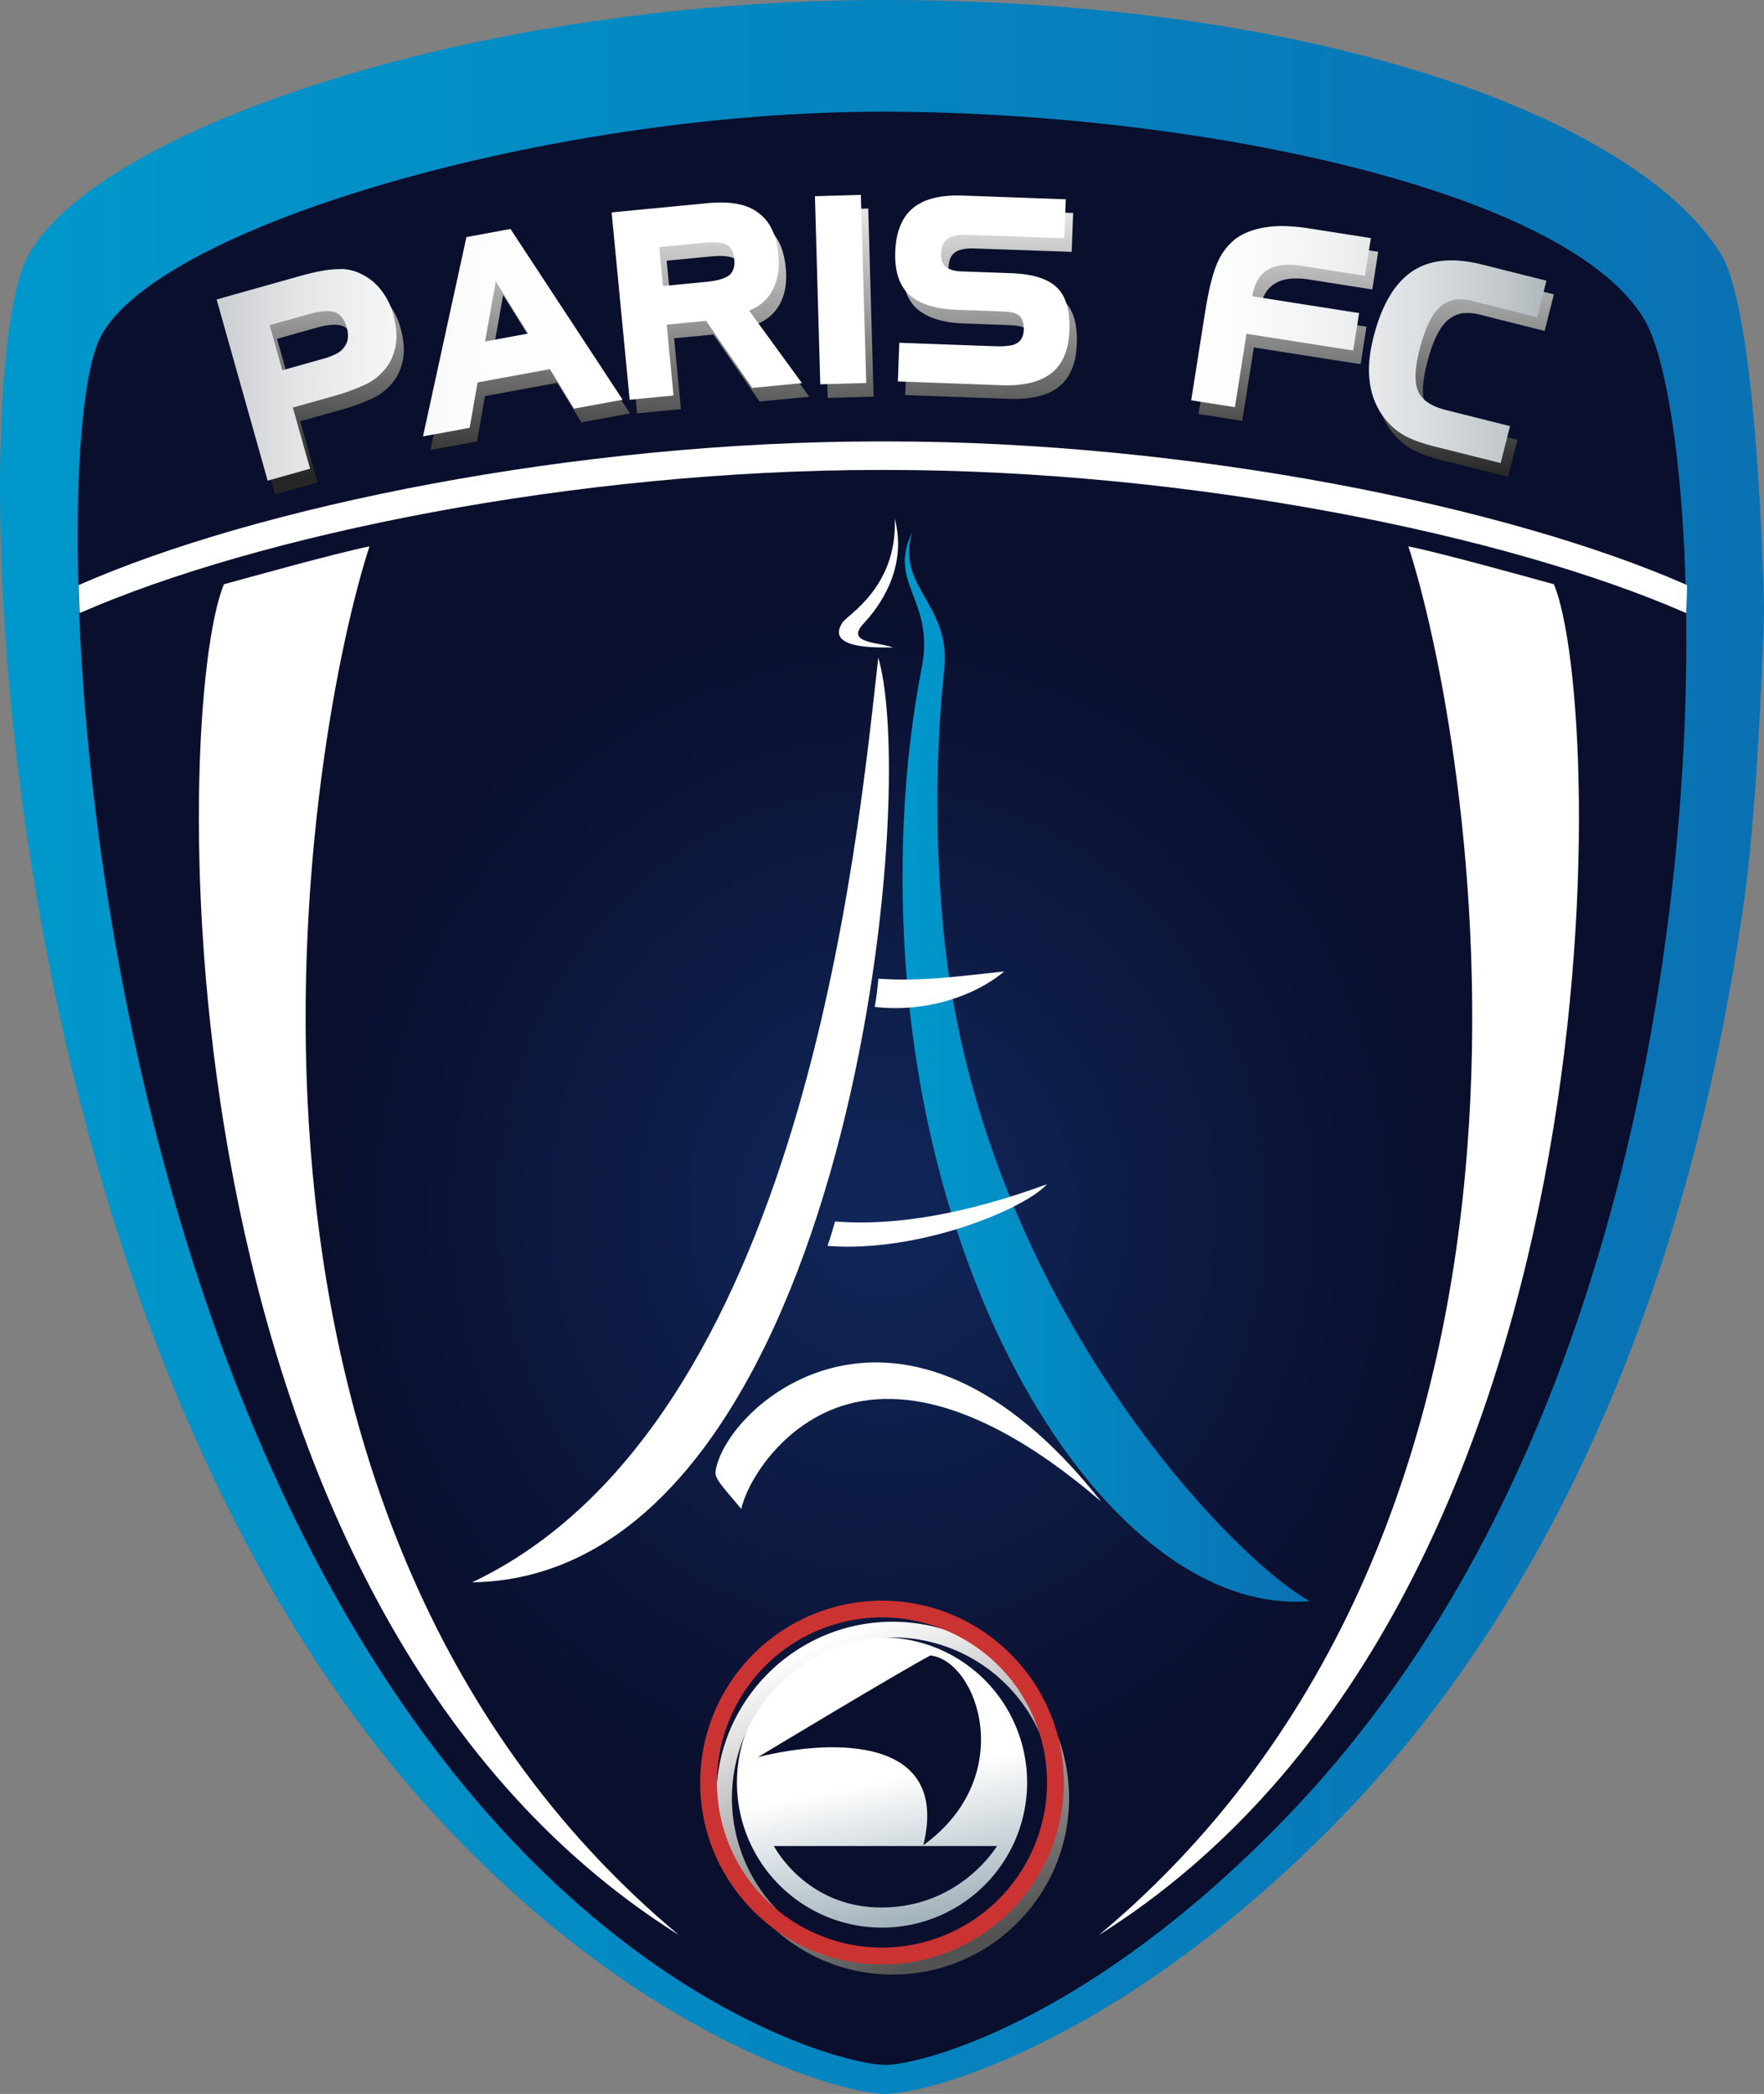 <svg xmlns="http://www.w3.org/2000/svg" viewBox="0 0 66.88 79.37"><rect x="0" y="0" width="66.88" height="79.37" fill="#808080" stroke="none"/><defs><linearGradient id="g" x1="296.152" x2="300.348" y1="-361.929" y2="-372.118" gradientTransform="matrix(1.155 0 0 -1.155 -310.022 -209.283)" gradientUnits="userSpaceOnUse"><stop offset="0" style="stop-color:#fff"/><stop offset="1" style="stop-color:#525252"/></linearGradient><linearGradient id="f" x1="297.919" x2="298.902" y1="-366.503" y2="-371.137" gradientTransform="matrix(1.155 0 0 -1.155 -310.022 -209.283)" gradientUnits="userSpaceOnUse"><stop offset="0" style="stop-color:#fff"/><stop offset="1" style="stop-color:#a3b3bc"/></linearGradient><linearGradient id="e" x1="276.102" x2="319.752" y1="-319.201" y2="-319.201" gradientTransform="matrix(1.155 0 0 -1.155 -310.022 -209.283)" gradientUnits="userSpaceOnUse"><stop offset="0" style="stop-color:#cbced1"/><stop offset=".056" style="stop-color:#e1e3e5"/><stop offset=".118" style="stop-color:#f2f3f3"/><stop offset=".186" style="stop-color:#fcfcfc"/><stop offset=".273" style="stop-color:#fff"/><stop offset=".703" style="stop-color:#fff"/><stop offset=".772" style="stop-color:#fbfcfc"/><stop offset=".839" style="stop-color:#f0f1f2"/><stop offset=".904" style="stop-color:#dcdfe1"/><stop offset=".968" style="stop-color:#c1c7ca"/><stop offset="1" style="stop-color:#b1b8bc"/></linearGradient><linearGradient id="d" x1="298.17" x2="298.17" y1="-313.884" y2="-323.765" gradientTransform="matrix(1.155 0 0 -1.155 -310.022 -209.283)" gradientUnits="userSpaceOnUse"><stop offset="0" style="stop-color:#fff"/><stop offset="1" style="stop-color:#262626"/></linearGradient><linearGradient id="c" x1="298.615" x2="311.978" y1="-343.129" y2="-343.129" gradientTransform="matrix(1.155 0 0 -1.155 -310.022 -209.283)" gradientUnits="userSpaceOnUse"><stop offset="0" style="stop-color:#0098cc"/><stop offset="1" style="stop-color:#0a71b3"/></linearGradient><linearGradient id="a" x1="268.989" x2="326.896" y1="-342.478" y2="-342.478" gradientTransform="matrix(1.155 0 0 -1.155 -310.022 -209.283)" gradientUnits="userSpaceOnUse"><stop offset="0" style="stop-color:#0098cc"/><stop offset="1" style="stop-color:#0a71b3"/></linearGradient><radialGradient id="b" cx="297.941" cy="-315.912" r="26.459" gradientTransform="matrix(1.155 0 0 -1.261 -310.022 -205.94)" gradientUnits="userSpaceOnUse"><stop offset=".018" style="stop-color:#102659"/><stop offset=".697" style="stop-color:#0a0f2d"/></radialGradient></defs><path d="M67.535 169.587c.001-.045-.21-11.082-1.637-13.378-3.195-5.144-15.234-9.618-31.701-9.623-16.47-.004-31.116 5.444-32.726 10.26-2.177 6.512-.986 40.807 16.021 58.914 7.758 8.26 15.235 10.2 16.714 10.2 1.46 0 8.626-1.726 16.995-10.178 10.34-10.445 14.196-24.955 15.611-35.288.53-3.888.744-10.89.723-10.907" style="fill:url(#a);stroke-width:1.155" transform="translate(-.655 -146.586)"/><path d="M63.862 181.775c-1.283 9.793-4.788 23.542-14.189 33.434-7.609 8.009-14.124 9.647-15.452 9.647-1.341 0-8.264-1.72-15.196-9.666-11.122-12.75-14.842-32.803-15.36-45.2a49 49 0 0 1-.036-1.06c-.143-4.878.232-8.406.831-9.564 2.196-4.235 17.14-8.546 29.607-8.546h.145c11.962.03 26.013 3.007 28.822 7.941.734 1.288 1.385 4.952 1.527 9.971q.014.538.021 1.093c.05 3.508-.149 7.594-.72 11.95" style="fill:url(#b);stroke-width:1.155" transform="translate(-.655 -146.586)"/><path d="M42.412 203.511c-2.96-2.553-6.364-4.443-9.38-3.758-2.578.587-4.03 2.93-4.272 4.03-.744-.89-1.015-1.152-.975-1.427.37-2.506 7.05-8.452 14.627 1.155" style="fill:#fff;stroke-width:1.155" transform="translate(-.655 -146.586)"/><path d="M33.955 171.51c-.785 6.92-2.806 29.077-15.4 35.055 13.984-.218 17.046-29.367 15.4-35.055" style="fill:#fff;stroke-width:1.155" transform="translate(-.655 -146.586)"/><path d="M36.392 181.502c-.29-3.337-.254-6.552.063-9.54.264-2.498-1.844-3.099-1.213-5.213-.955 1.96.861 2.55.36 5.139-.702 3.606-.923 7.72-.548 12.05 1.173 13.454 8.4 23.903 15.252 23.34-3.139-1.773-12.694-11.792-13.914-25.776" style="fill:url(#c);stroke-width:1.155" transform="translate(-.655 -146.586)"/><path d="M33.397 170.221c.609-.648 1.672-2.109 1.182-3.975.104 2.586-1.793 3.647-1.983 3.936-.748 1.136 1.845.909 1.929.955-.507-.218-1.85-.147-1.128-.916" style="fill:#fff;stroke-width:1.155" transform="translate(-.655 -146.586)"/><path d="M15.28 157.974q-.384-.42-.94-.6a2 2 0 0 0-.367-.071 4 4 0 0 0-.471.017q-.474.045-1.247.263l-3.107.874 1.934 6.868 1.609-.454-.653-2.316 1.558-.438a7.6 7.6 0 0 0 1.266-.471 2.2 2.2 0 0 0 .697-.581q.295-.368.384-.915.075-.498-.1-1.118a2.56 2.56 0 0 0-.563-1.06zm-1.278 2.267a.8.8 0 0 1-.302.268 2.6 2.6 0 0 1-.496.19l-1.564.44-.482-1.71 1.48-.416q.685-.192 1.007-.07.307.126.438.586.123.431-.081.712m41.535-1.51q.245-.21.549-.27a1.9 1.9 0 0 1 .72.063l2.412.605.35-1.385-2.44-.612q-1.661-.416-2.658.264-1.007.683-1.466 2.503-.234.931-.136 1.674.088.735.506 1.313.341.461.774.707.417.248 1.206.446l2.478.621.355-1.403-2.414-.605q-.843-.213-1.06-.7-.231-.49.033-1.551.31-1.248.791-1.67m-16.275-1.271-1.895-.07q-.38-.013-.59-.184-.173-.174-.16-.47.015-.418.235-.573.223-.18.771-.158l3.664.128.055-1.474-3.88-.14q-1.282-.048-1.908.47-.636.526-.677 1.666-.04 1.08.518 1.615.599.534 1.787.576l1.692.061c.183.01.33.022.44.045a.6.6 0 0 1 .259.115q.188.183.177.537-.014.343-.228.488a.63.63 0 0 1-.312.113q-.207.032-.478.026l-3.702-.134-.054 1.465 3.927.143q1.269.047 1.903-.463c.422-.34.65-.881.675-1.622q.041-1.107-.469-1.61-.507-.505-1.75-.55m-9.056.678q.32-.565.24-1.39-.107-1.118-.771-1.587-.628-.48-1.92-.357l-3.632.35.686 7.101 1.663-.16-.259-2.686 1.493-.143 1.747 2.541 1.886-.181-2.001-2.748q.586-.234.868-.74m-1.608-.612q-.245.202-.9.264l-1.624.157-.144-1.478 1.625-.157q.676-.068.943.073.24.144.278.544.039.398-.178.597m-9.981-1.435-1.648 7.556 1.772-.326.3-1.72 2.743-.503.911 1.498 1.847-.338-4.253-6.473zm.708 3.958.407-2.283 1.227 1.983zm12.506-5.508.205 7.13 1.74-.049-.203-7.132zm17.156 2.798q.453-.29 1.302-.158l2.395.377.223-1.429-2.279-.358a8 8 0 0 0-.918-.096 4 4 0 0 0-.756.04q-.355.055-.626.154-.273.101-.533.277-.48.373-.72.96-.257.592-.466 1.923l-.512 3.25 1.657.259.439-2.783 4.048.636.222-1.42-4.048-.635c.077-.48.266-.81.572-.999z" style="fill:url(#d);stroke-width:1.155" transform="translate(-.655 -146.586)"/><path d="m31.552 154.023.203 7.13 1.743-.05-.205-7.13zm23.706 4.19q.244-.21.55-.27a1.8 1.8 0 0 1 .717.062l2.414.604.347-1.384-2.44-.612q-1.656-.416-2.656.265-1.006.682-1.464 2.503-.236.93-.14 1.672.092.737.507 1.314.342.46.773.706.42.247 1.208.445l2.477.621.355-1.402-2.414-.605q-.842-.212-1.06-.699-.232-.491.033-1.552.313-1.247.793-1.668m-16.274-1.272-1.894-.068q-.385-.014-.592-.185-.172-.173-.16-.468.015-.42.234-.574.224-.18.772-.159l3.665.128.053-1.475-3.878-.14q-1.285-.048-1.91.47-.636.525-.677 1.666-.038 1.079.519 1.615.599.533 1.787.576l1.694.061c.18.01.327.022.438.045a.64.64 0 0 1 .262.115q.184.183.173.537-.014.342-.227.488a.65.65 0 0 1-.31.113 2.7 2.7 0 0 1-.48.027l-3.702-.134-.054 1.464 3.927.145q1.267.045 1.903-.465c.422-.338.65-.88.674-1.621q.041-1.107-.467-1.611-.51-.505-1.75-.55M15 157.455q-.385-.42-.94-.6a2 2 0 0 0-.367-.07 5 5 0 0 0-.472.017q-.472.044-1.246.262l-3.107.874 1.935 6.867 1.608-.453-.653-2.317 1.559-.439a7.7 7.7 0 0 0 1.266-.47q.402-.213.697-.58.296-.37.385-.916.073-.495-.1-1.118a2.6 2.6 0 0 0-.565-1.057m-1.279 2.267a.8.8 0 0 1-.301.268 2.5 2.5 0 0 1-.498.191l-1.562.44-.481-1.71 1.48-.416q.685-.192 1.006-.07.31.127.44.585.118.432-.084.713zm16.205-2.102q.32-.564.24-1.391-.108-1.117-.772-1.585-.627-.481-1.92-.356l-3.63.35.684 7.101 1.663-.161-.258-2.686 1.492-.144 1.748 2.542 1.886-.181-2-2.748q.583-.234.867-.74zm-1.61-.613q-.243.202-.9.265l-1.625.157-.143-1.477 1.625-.158c.449-.044.763-.017.942.072q.24.144.278.545.04.398-.176.596m-9.978-1.433-1.647 7.554 1.769-.325.301-1.72 2.742-.504.912 1.498 1.845-.34-4.251-6.472zm.706 3.957.407-2.284 1.228 1.983zm29.663-2.709q.453-.292 1.301-.158l2.396.377.225-1.43-2.281-.358a8 8 0 0 0-.917-.096q-.404-.015-.757.039c-.236.035-.447.09-.626.155q-.274.098-.532.275-.484.375-.723.96-.255.592-.464 1.923l-.512 3.25 1.658.26.438-2.782 4.047.636.223-1.42-4.048-.636q.113-.717.572-.996z" style="fill:url(#e);stroke-width:1.155" transform="translate(-.655 -146.586)"/><path d="M39.597 214.152a5.5 5.5 0 0 1-5.501 5.501 5.5 5.5 0 0 1-5.501-5.5 5.5 5.5 0 0 1 5.501-5.502 5.5 5.5 0 0 1 5.501 5.501" style="fill:url(#f);stroke-width:1.155" transform="translate(-.655 -146.586)"/><path d="M34.498 208.058c-3.684 0-6.686 3.001-6.686 6.687s3 6.688 6.686 6.688c3.688 0 6.69-3 6.69-6.688a6.695 6.695 0 0 0-6.69-6.687m0 12.781a6.1 6.1 0 0 1-6.093-6.094 6.1 6.1 0 0 1 6.093-6.093 6.1 6.1 0 0 1 6.095 6.093 6.096 6.096 0 0 1-6.095 6.094" style="fill:url(#g);stroke-width:1.155" transform="translate(-.655 -146.586)"/><path d="M34.095 207.26a6.9 6.9 0 0 0-6.894 6.894c0 3.801 3.093 6.896 6.894 6.896s6.896-3.095 6.896-6.896c0-3.804-3.094-6.894-6.896-6.894m0 13.149a6.264 6.264 0 0 1-6.257-6.258 6.265 6.265 0 0 1 6.257-6.258 6.266 6.266 0 0 1 6.258 6.258 6.26 6.26 0 0 1-6.258 6.258" style="fill:#cb3332;stroke-width:1.155" transform="translate(-.655 -146.586)"/><path d="M29.392 213.19c2.954-.738 7.282-.733 6.268 3.34 3.61-2.612 2.064-6.986.27-7.195-1.22.65-6.538 3.855-6.538 3.855m.604 3.37h8.459s-1.356 2.284-4.298 2.33c-2.938.048-4.161-2.33-4.161-2.33" style="fill:#0a0f2d;stroke-width:1.155" transform="translate(-.655 -146.586)"/><path d="M32.313 192.885q-.124.468-.284.927c3.437.269 7.437-1.372 8.324-2.338-1.39.502-4.782 1.68-8.04 1.411m1.644-9.201q-.043.54-.137 1.07c1.907.22 3.781-.398 4.909-1.345-1.632.172-3.134.39-4.772.275m.307-20.366h-.272c-11.516 0-23.588 2.465-30.356 5.446q.012.522.037 1.062c6.776-2.973 18.828-5.426 30.32-5.426h.27c11.491 0 23.545 2.453 30.321 5.426q.023-.541.036-1.062c-6.767-2.981-18.839-5.446-30.356-5.446" style="fill:#fff;stroke-width:1.155" transform="translate(-.655 -146.586)"/><path d="M14.663 167.296c-1.354.279-4.32 1.11-5.517 1.436-1.954 4.653-2.796 38.616 17.25 51.204-19.347-16.163-13.982-45.734-11.733-52.64m39.389 0c2.249 6.906 7.613 36.477-11.734 52.64 20.046-12.587 19.204-46.55 17.251-51.204-1.198-.327-4.162-1.157-5.517-1.436" style="fill:#fff;stroke-width:1.155" transform="translate(-.655 -146.586)"/></svg>